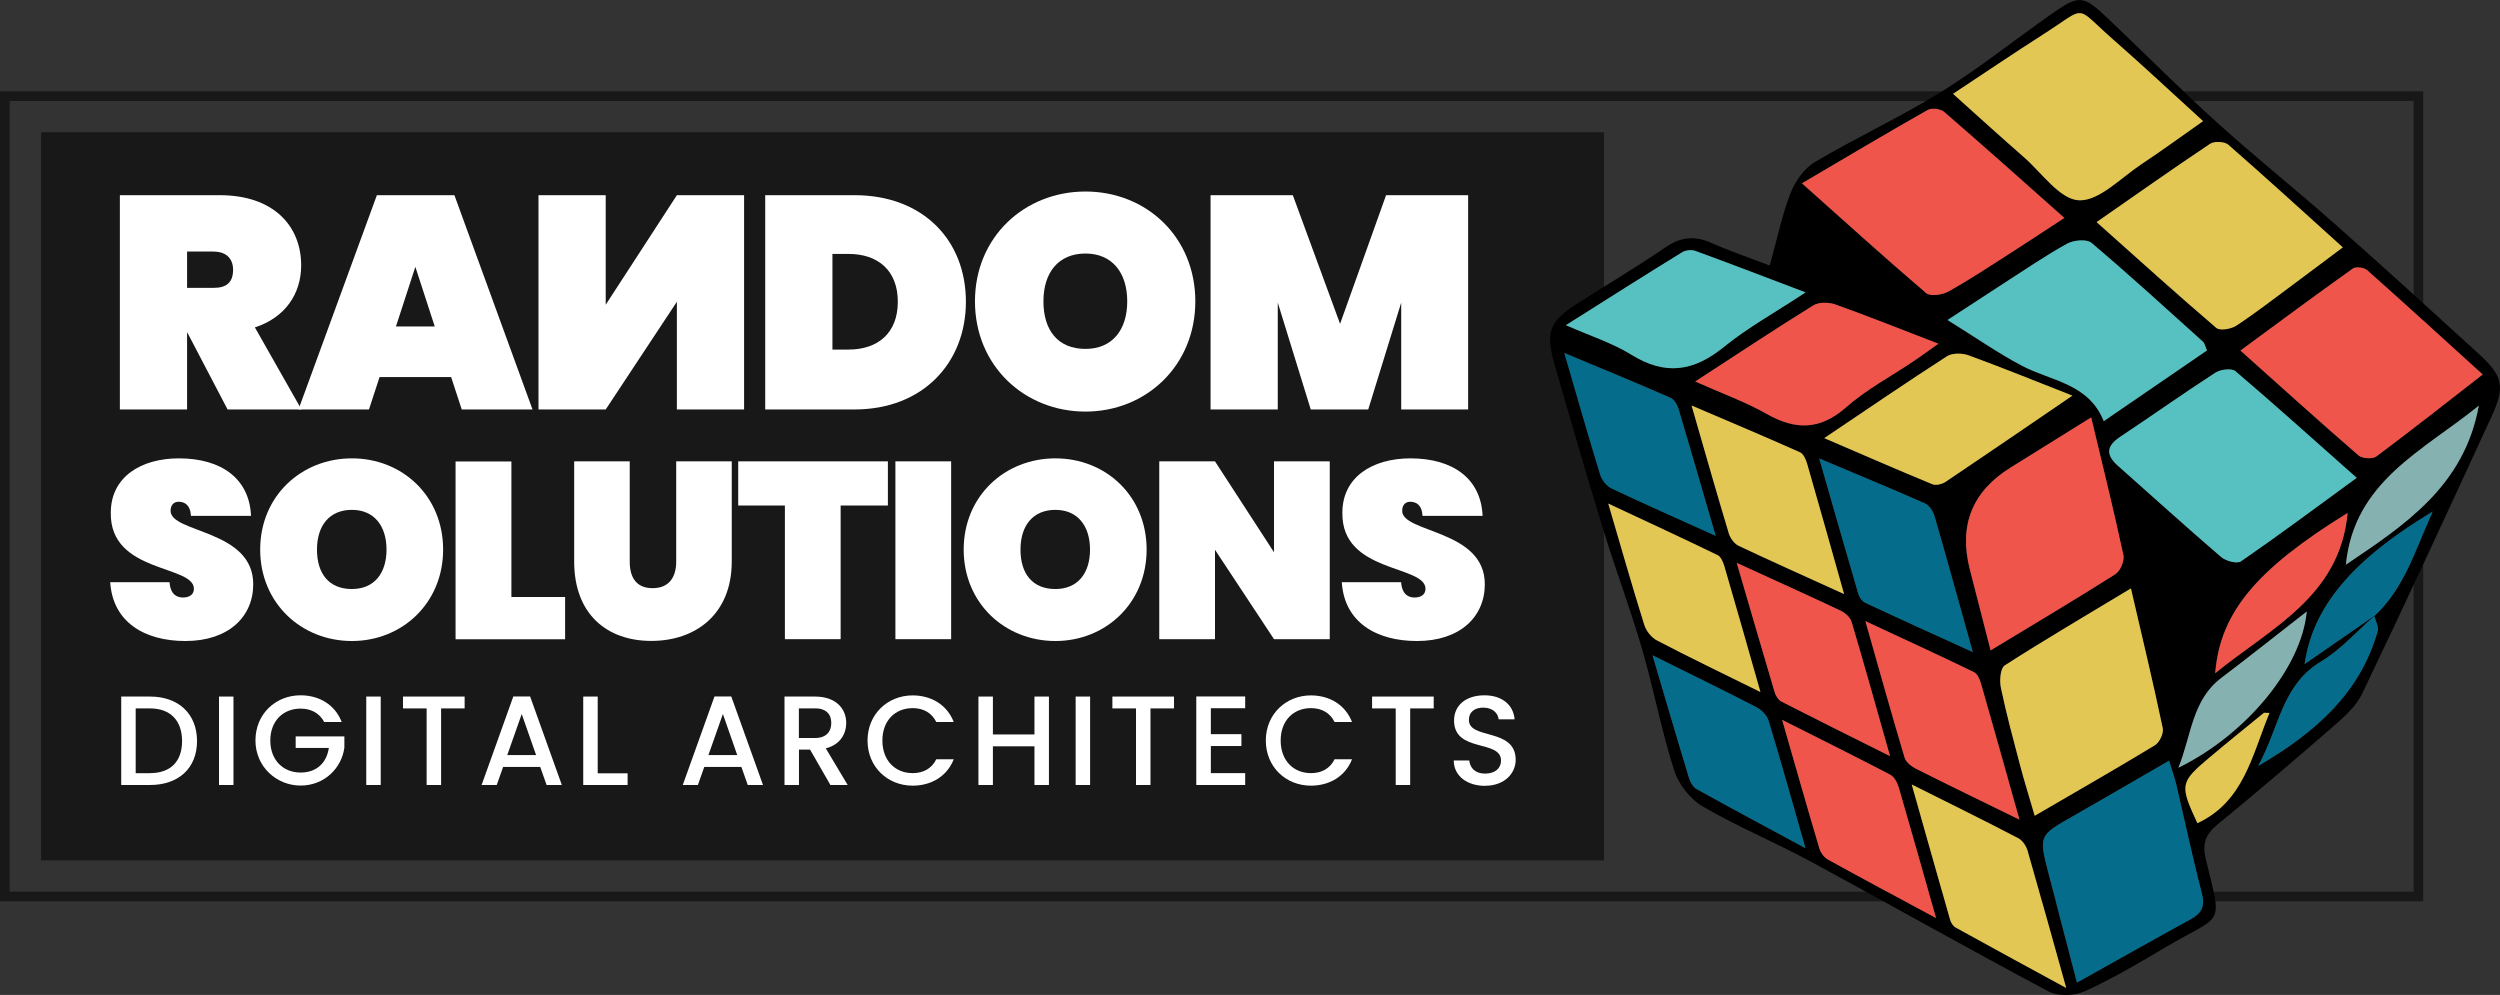 <?xml version="1.0" encoding="UTF-8"?><svg id="Layer_1" xmlns="http://www.w3.org/2000/svg" viewBox="0 0 259.24 103.17"><rect x="0" y="0" width="259.24" height="103.17" fill="#333333" stroke="none"/><defs><style>.cls-1{fill:none;stroke:#181818;stroke-miterlimit:10;}.cls-2,.cls-3,.cls-4,.cls-5,.cls-6,.cls-7,.cls-8,.cls-9{stroke-width:0px;}.cls-3{fill:#57c0c0;}.cls-4{fill:#181818;}.cls-5{fill:#056d8b;}.cls-6{fill:#85b2b0;}.cls-7{fill:#e3c754;}.cls-8{fill:#fff;}.cls-9{fill:#ef554a;}</style></defs><rect class="cls-1" x=".5" y="9.97" width="250.28" height="82.99"/><rect class="cls-4" x="4.26" y="13.71" width="162.07" height="75.51"/><path class="cls-8" d="m20.43,76.85c0,2.82-1.93,4.55-4.87,4.55h-2.99v-9.17h2.99c2.94,0,4.87,1.78,4.87,4.62Zm-4.87,3.32c2.16,0,3.32-1.24,3.32-3.32s-1.16-3.39-3.32-3.39h-1.49v6.72h1.49Z"/><path class="cls-8" d="m22.71,72.23h1.5v9.17h-1.5v-9.17Z"/><path class="cls-8" d="m35.43,74.87h-1.81c-.49-.92-1.36-1.39-2.45-1.39-1.82,0-3.14,1.29-3.14,3.31s1.32,3.32,3.14,3.32c1.66,0,2.7-1,2.93-2.55h-3.44v-1.2h5.05v1.17c-.28,2.12-2.07,3.93-4.54,3.93s-4.68-1.93-4.68-4.68,2.1-4.68,4.68-4.68c1.91,0,3.56.96,4.26,2.76Z"/><path class="cls-8" d="m37.98,72.23h1.5v9.17h-1.5v-9.17Z"/><path class="cls-8" d="m41.78,72.23h6.4v1.23h-2.44v7.94h-1.5v-7.94h-2.45v-1.23Z"/><path class="cls-8" d="m56.01,79.53h-3.84l-.66,1.87h-1.57l3.29-9.18h1.74l3.29,9.18h-1.58l-.66-1.87Zm-1.91-5.49l-1.5,4.26h2.99l-1.49-4.26Z"/><path class="cls-8" d="m61.98,72.23v7.96h3.1v1.21h-4.6v-9.17h1.5Z"/><path class="cls-8" d="m76.87,79.53h-3.84l-.66,1.87h-1.57l3.29-9.18h1.74l3.29,9.18h-1.58l-.66-1.87Zm-1.91-5.49l-1.5,4.26h2.99l-1.49-4.26Z"/><path class="cls-8" d="m84.5,72.23c2.18,0,3.25,1.25,3.25,2.74,0,1.08-.58,2.24-2.12,2.63l2.27,3.8h-1.79l-2.11-3.67h-1.15v3.67h-1.5v-9.17h3.17Zm0,1.23h-1.66v3.07h1.66c1.17,0,1.7-.65,1.7-1.56s-.53-1.52-1.7-1.52Z"/><path class="cls-8" d="m94.64,72.11c1.91,0,3.56.96,4.26,2.76h-1.81c-.49-.98-1.36-1.44-2.45-1.44-1.82,0-3.14,1.29-3.14,3.36s1.32,3.38,3.14,3.38c1.09,0,1.97-.46,2.45-1.44h1.81c-.7,1.79-2.35,2.74-4.26,2.74-2.59,0-4.68-1.93-4.68-4.68s2.1-4.68,4.68-4.68Z"/><path class="cls-8" d="m107.27,77.39h-4.31v4.01h-1.5v-9.17h1.5v3.93h4.31v-3.93h1.5v9.17h-1.5v-4.01Z"/><path class="cls-8" d="m111.54,72.23h1.5v9.17h-1.5v-9.17Z"/><path class="cls-8" d="m115.34,72.23h6.4v1.23h-2.44v7.94h-1.5v-7.94h-2.45v-1.23Z"/><path class="cls-8" d="m129.12,73.44h-3.56v2.69h3.17v1.23h-3.17v2.81h3.56v1.23h-5.07v-9.18h5.07v1.23Z"/><path class="cls-8" d="m135.94,72.11c1.91,0,3.56.96,4.26,2.76h-1.81c-.49-.98-1.36-1.44-2.45-1.44-1.82,0-3.14,1.29-3.14,3.36s1.32,3.38,3.14,3.38c1.1,0,1.97-.46,2.45-1.44h1.81c-.7,1.79-2.35,2.74-4.26,2.74-2.59,0-4.68-1.93-4.68-4.68s2.1-4.68,4.68-4.68Z"/><path class="cls-8" d="m142.27,72.23h6.4v1.23h-2.44v7.94h-1.5v-7.94h-2.45v-1.23Z"/><path class="cls-8" d="m154,81.49c-1.83,0-3.25-1-3.25-2.63h1.61c.07.75.59,1.36,1.64,1.36s1.65-.57,1.65-1.35c0-2.22-4.87-.78-4.87-4.16,0-1.61,1.28-2.61,3.15-2.61,1.75,0,2.99.92,3.13,2.49h-1.66c-.05-.62-.59-1.19-1.54-1.21-.87-.03-1.54.4-1.54,1.28,0,2.07,4.85.78,4.85,4.13,0,1.37-1.12,2.69-3.17,2.69Z"/><path class="cls-8" d="m22.79,20.24c5.59,0,8.44,3.2,8.44,7.28,0,2.92-1.63,5.4-4.8,6.43l4.83,8.51h-7.66l-4.17-7.97h-.03v7.97h-6.97v-22.22h10.36Zm-.63,5.84h-2.76v3.77h2.76c1.32,0,2.01-.56,2.01-1.88,0-1.13-.69-1.88-2.01-1.88Z"/><path class="cls-8" d="m46.77,39.1h-7.41l-1.1,3.36h-7.31l8.13-22.22h8.04l8.1,22.22h-7.34l-1.1-3.36Zm-3.7-11.43l-2.01,6.18h4.02l-2.01-6.18Z"/><path class="cls-8" d="m62.81,20.24v11.36s7.38-11.36,7.38-11.36h6.97v22.22h-6.97v-11.17s-7.38,11.17-7.38,11.17h-6.97v-22.22h6.97Z"/><path class="cls-8" d="m100.16,31.29c0,6.34-4.46,11.17-11.55,11.17h-9.26v-22.22h9.26c7.09,0,11.55,4.65,11.55,11.05Zm-12.18,4.96c3.08,0,5.12-1.73,5.12-4.96s-2.04-4.96-5.12-4.96h-1.66v9.92h1.66Z"/><path class="cls-8" d="m112.56,42.68c-6.31,0-11.46-4.74-11.46-11.43s5.15-11.39,11.46-11.39,11.39,4.71,11.39,11.39-5.12,11.43-11.39,11.43Zm0-6.5c2.79,0,4.33-1.98,4.33-4.93s-1.54-4.96-4.33-4.96-4.36,1.95-4.36,4.96,1.51,4.93,4.36,4.93Z"/><path class="cls-8" d="m125.52,20.24h8.54l4.9,13.34,4.77-13.34h8.51v22.22h-6.94v-11.08l-3.42,11.08h-5.96l-3.42-11.08v11.08h-6.97v-22.22Z"/><path class="cls-8" d="m19.22,66.47c-4.22,0-7.53-1.95-7.79-6.1h6.15c.1,1.35.83,1.59,1.41,1.59s1.12-.26,1.12-.91c-.03-2.5-8.73-1.59-8.62-7.89,0-3.7,3.13-5.63,7.06-5.63,4.45,0,7.32,2.14,7.48,5.96h-6.23c-.05-1.12-.65-1.46-1.28-1.46-.47,0-.83.31-.83.94,0,2.32,8.57,1.93,8.57,7.61,0,3.39-2.58,5.89-7.03,5.89Z"/><path class="cls-8" d="m36.49,66.47c-5.24,0-9.51-3.93-9.51-9.48s4.27-9.46,9.51-9.46,9.46,3.91,9.46,9.46-4.25,9.48-9.46,9.48Zm0-5.39c2.32,0,3.59-1.64,3.59-4.09s-1.28-4.12-3.59-4.12-3.62,1.61-3.62,4.12,1.25,4.09,3.62,4.09Z"/><path class="cls-8" d="m53.03,47.84v14.07h5.57v4.38h-11.36v-18.44h5.78Z"/><path class="cls-8" d="m59.54,47.84h5.76v10.39c0,1.59.63,2.76,2.37,2.76s2.45-1.17,2.45-2.76v-10.39h5.76v10.39c0,5.44-3.72,8.23-8.34,8.23s-8-2.79-8-8.23v-10.39Z"/><path class="cls-8" d="m76.55,47.84h15.52v4.58h-4.9v13.86h-5.78v-13.86h-4.84v-4.58Z"/><path class="cls-8" d="m92.85,47.84h5.78v18.44h-5.78v-18.44Z"/><path class="cls-8" d="m109.44,66.47c-5.24,0-9.51-3.93-9.51-9.48s4.27-9.46,9.51-9.46,9.46,3.91,9.46,9.46-4.25,9.48-9.46,9.48Zm0-5.39c2.32,0,3.59-1.64,3.59-4.09s-1.28-4.12-3.59-4.12-3.62,1.61-3.62,4.12,1.25,4.09,3.62,4.09Z"/><path class="cls-8" d="m137.89,47.84v18.44h-5.78l-6.12-9.27v9.27h-5.78v-18.44h5.78l6.12,9.43v-9.43h5.78Z"/><path class="cls-8" d="m146.93,66.47c-4.22,0-7.53-1.95-7.79-6.1h6.15c.1,1.35.83,1.59,1.41,1.59s1.12-.26,1.12-.91c-.03-2.5-8.73-1.59-8.62-7.89,0-3.7,3.13-5.63,7.06-5.63,4.45,0,7.32,2.14,7.48,5.96h-6.23c-.05-1.12-.65-1.46-1.28-1.46-.47,0-.83.31-.83.94,0,2.32,8.57,1.93,8.57,7.61,0,3.39-2.58,5.89-7.03,5.89Z"/><path class="cls-2" d="m183.52,27.53c.74-2.68,1.24-5.14,2.13-7.45.48-1.24,1.41-2.6,2.52-3.26,4.28-2.54,8.84-4.64,13.07-7.26,3.95-2.45,7.61-5.38,11.42-8.06,2.96-2.08,3.31-2.06,5.98.47,3.75,3.55,7.37,7.22,11.2,10.68,4,3.62,8.23,7,12.27,10.57,4.99,4.41,9.92,8.9,14.84,13.39,2.61,2.38,2.86,3.43,1.41,6.59-4.42,9.6-8.85,19.21-13.42,28.74-.66,1.38-1.99,2.51-3.18,3.55-3.9,3.4-7.84,6.75-11.84,10.03-1.22,1-1.57,2-1.19,3.55,1.74,7.24,1.87,5.57-4.23,9.19-2.71,1.61-5.44,3.22-8.3,4.52-1.07.49-2.79.56-3.79.02-8.26-4.39-16.4-9-24.62-13.45-3.69-1.99-7.58-3.61-11.2-5.71-1.3-.76-2.52-2.3-2.98-3.74-1.32-4.13-2.12-8.42-3.33-12.59-1.19-4.09-2.7-8.09-3.96-12.17-1.75-5.69-3.4-11.41-5.06-17.13-1.05-3.65-.65-4.66,2.47-6.64,3-1.91,6.06-3.73,9-5.74,1.59-1.09,3.05-1.19,4.76-.43,1.84.82,3.75,1.46,6.03,2.34Zm62.74,36.3c-1.85,1.61-3.51,3.53-5.58,4.77-4.08,2.44-4.31,6.81-6.53,10.84,6.09-3.56,10.59-7.64,12.4-13.99.13-.45-.22-1.04-.35-1.56,3.08-2.84,4.2-6.7,6.05-10.84-8.45,5.09-12.43,9.95-13.28,15.82,2.43-1.68,4.85-3.36,7.28-5.04Zm-1.88-14.28c-4.36-3.87-8.42-7.52-12.57-11.06-.39-.33-1.56-.19-2.09.16-3.32,2.15-6.53,4.44-9.83,6.62-1.46.97-1.56,1.89-.26,3.04,3.56,3.15,7.08,6.35,10.69,9.45.49.42,1.65.73,2.06.45,3.96-2.74,7.82-5.62,12-8.66Zm-57.51-30.55c4.55,4.06,8.66,7.79,12.89,11.39.43.37,1.69.18,2.32-.18,2.25-1.26,4.41-2.7,6.59-4.09,1.73-1.1,3.44-2.24,5.41-3.53-4.36-3.86-8.39-7.47-12.47-11-.37-.32-1.3-.43-1.71-.19-4.2,2.38-8.35,4.85-13.01,7.59Zm15.65-9.27c2.65,2.37,4.96,4.48,7.32,6.54,1.88,1.64,3.75,4.41,5.73,4.5,2.1.09,4.35-2.33,6.48-3.74,2.11-1.39,4.15-2.89,6.4-4.47-3.31-3.02-6.25-5.78-9.29-8.43-4.17-3.64-2.6-3.55-7.32-.54-3.04,1.94-6.02,3.96-9.32,6.14Zm14.89,13.31c4.33,3.85,8.32,7.47,12.41,10.97.38.32,1.55.12,2.09-.24,2.02-1.33,3.94-2.82,5.88-4.26,1.64-1.22,3.27-2.45,5.15-3.85-4.18-3.77-7.98-7.25-11.87-10.64-.39-.34-1.46-.39-1.89-.1-3.82,2.55-7.57,5.2-11.77,8.12Zm40.04,15.79c-4.2-3.81-8.06-7.34-11.97-10.81-.32-.28-1.17-.4-1.48-.18-3.85,2.74-7.64,5.55-11.67,8.51,4.29,3.84,8.23,7.4,12.25,10.88.38.33,1.45.39,1.85.1,3.61-2.69,7.14-5.49,11.04-8.51Zm-40.61,4.46c-3.03,1.89-5.69,3.54-8.34,5.19q-5.99,3.72-4.25,10.55c.69,2.69,1.38,5.38,2.16,8.42,4.61-2.79,8.82-5.29,12.95-7.91.51-.32.95-1.39.82-1.98-1-4.64-2.14-9.24-3.34-14.27Zm12.01-6.95c-.21-.46-.25-.74-.4-.88-3.83-3.45-7.64-6.93-11.57-10.26-.49-.42-1.84-.3-2.52.08-2.25,1.24-4.38,2.71-6.55,4.1-1.72,1.1-3.42,2.23-5.86,3.82,2.98,1.85,5.25,3.45,7.69,4.73,3.05,1.61,6.95,1.83,8.51,5.76,3.73-2.56,7.23-4.95,10.71-7.34Zm-7.89,24.69c-4.6,2.77-8.89,5.29-13.08,7.98-.46.29-.55,1.59-.39,2.34.56,2.69,1.28,5.34,1.98,8,.44,1.67.96,3.32,1.52,5.25,4.41-2.57,8.47-4.88,12.46-7.31.47-.29.93-1.24.82-1.76-1-4.72-2.12-9.41-3.3-14.5Zm-5.59,40.85c4.27-2.38,8-4.49,11.76-6.55,1.16-.64,1.54-1.36,1.17-2.74-.97-3.67-1.74-7.39-2.61-11.09-.19-.81-.47-1.6-.78-2.62-3.56,2.06-6.76,3.94-9.99,5.77-3.51,2-3.53,1.98-2.5,5.95.94,3.65,1.9,7.29,2.94,11.28Zm-.49-60.85c-4-1.57-7.36-2.94-10.77-4.18-.66-.24-1.69-.25-2.24.11-4.13,2.66-8.18,5.43-12.71,8.48,4,1.72,7.59,3.29,11.21,4.78.36.15,1,0,1.36-.24,4.26-2.86,8.49-5.77,13.15-8.94Zm-39.1-1.47c2.85,1.27,5.22,2.11,7.37,3.34,3,1.71,5.54,1.74,8.28-.67,2.1-1.85,4.65-3.2,7-4.78.75-.51,1.48-1.05,2.56-1.81-3.9-1.5-7.26-2.85-10.68-4.07-.68-.24-1.71-.26-2.29.1-3.97,2.46-7.86,5.05-12.24,7.89Zm-13.41-5.84c2.61,1.15,4.86,1.86,6.81,3.07,3.51,2.18,6.46,1.73,9.59-.82,2.45-2,5.26-3.55,8.46-5.65-4.23-1.6-7.81-2.98-11.42-4.3-.4-.15-1.02-.08-1.38.14-3.89,2.4-7.74,4.84-12.06,7.56Zm26.28,13.82c1.47,5.1,2.74,9.57,4.05,14.03.1.36.4.78.72.93,3.52,1.65,7.07,3.25,11.15,5.11-1.45-5.17-2.68-9.66-3.98-14.13-.14-.49-.53-1.09-.97-1.28-3.43-1.51-6.9-2.94-10.97-4.66Zm20.78,37.46c-1.45-5.16-2.7-9.64-3.99-14.12-.13-.44-.38-1.02-.73-1.19-3.5-1.7-7.04-3.32-11.26-5.29,1.49,5.25,2.74,9.72,4.07,14.17.14.46.7.9,1.18,1.14,3.37,1.7,6.77,3.34,10.75,5.29Zm-11.19-3.66c1.45,5.13,2.71,9.6,3.99,14.06.08.29.3.63.56.77,3.61,2,7.24,3.96,11.47,6.27-1.47-5.24-2.7-9.73-4-14.2-.14-.5-.52-1.09-.96-1.32-3.46-1.8-6.96-3.52-11.06-5.58Zm-7.02-19.74c-1.41-5.02-2.6-9.27-3.83-13.51-.13-.44-.38-1.02-.74-1.18-3.53-1.58-7.1-3.08-11.24-4.85,1.42,4.93,2.61,9.1,3.86,13.26.15.49.56,1.07,1.01,1.28,3.4,1.61,6.84,3.15,10.94,5.01Zm-11.13-3.24c1.45,4.95,2.68,9.2,3.94,13.43.11.36.37.79.69.95,3.54,1.81,7.1,3.57,11.27,5.66-1.45-5.13-2.68-9.55-3.99-13.93-.14-.47-.68-.94-1.15-1.16-3.35-1.58-6.72-3.1-10.76-4.95Zm20.67,36.83c-1.43-5.03-2.62-9.28-3.86-13.52-.15-.5-.48-1.13-.9-1.35-3.51-1.84-7.07-3.6-11.2-5.68,1.42,4.93,2.62,9.17,3.88,13.39.13.42.49.89.88,1.1,3.51,1.94,7.06,3.83,11.2,6.06Zm-22.85-39.63c-1.42-4.89-2.62-9.05-3.86-13.19-.13-.43-.45-.96-.82-1.13-3.48-1.52-6.99-2.97-11.02-4.66,1.35,4.63,2.49,8.64,3.72,12.63.17.55.67,1.18,1.18,1.42,3.33,1.59,6.71,3.07,10.8,4.92Zm4.64,16.19c-1.37-4.78-2.53-8.88-3.72-12.97-.13-.45-.36-1.04-.72-1.22-3.56-1.73-7.16-3.4-11.34-5.35,1.38,4.69,2.51,8.64,3.73,12.56.2.63.73,1.33,1.3,1.62,3.35,1.75,6.75,3.38,10.75,5.36Zm-11.2-3.81c1.4,4.71,2.57,8.72,3.78,12.71.13.44.42.96.79,1.17,3.54,1.97,7.11,3.87,11.29,6.13-1.4-4.9-2.57-9.07-3.82-13.21-.17-.55-.71-1.12-1.24-1.39-3.35-1.73-6.75-3.38-10.8-5.4Zm72.08-14.75c-9.48,5.86-13.23,10.35-13.73,16.62,5.76-4.7,12.93-7.94,13.73-16.62Zm-17.54,26.43c7.13-3.5,12.78-10.46,13.31-16.2-3.02,2.35-5.91,4.65-8.85,6.88-3.04,2.3-3.08,5.87-4.46,9.33Zm17.37-21.07c6.05-4.07,12.26-8.11,13.78-16.48-5.77,4.67-12.93,7.84-13.78,16.48Zm-7.92,15.38c-.44,0-.55-.03-.6,0-1.87,1.53-3.76,3.04-5.6,4.6-3.09,2.61-3.12,2.84-1.28,6.83,4.81-2.22,5.65-7.01,7.48-11.44Z"/><path class="cls-3" d="m244.38,49.55c-4.18,3.05-8.04,5.93-12,8.66-.41.28-1.57-.03-2.06-.45-3.61-3.1-7.13-6.3-10.69-9.45-1.31-1.16-1.21-2.07.26-3.04,3.29-2.18,6.51-4.48,9.83-6.62.53-.35,1.7-.49,2.09-.16,4.15,3.54,8.21,7.2,12.57,11.06Z"/><path class="cls-9" d="m186.87,19c4.66-2.74,8.81-5.21,13.01-7.59.42-.24,1.34-.13,1.71.19,4.09,3.53,8.12,7.13,12.47,11-1.97,1.29-3.68,2.42-5.41,3.53-2.18,1.39-4.33,2.83-6.59,4.09-.63.36-1.89.54-2.32.18-4.23-3.6-8.34-7.34-12.89-11.39Z"/><path class="cls-7" d="m202.52,9.73c3.3-2.18,6.28-4.2,9.32-6.14,4.72-3.01,3.16-3.1,7.32.54,3.03,2.65,5.97,5.41,9.29,8.43-2.24,1.57-4.29,3.07-6.4,4.47-2.13,1.41-4.38,3.83-6.48,3.74-1.97-.09-3.85-2.86-5.73-4.5-2.36-2.06-4.68-4.17-7.32-6.54Z"/><path class="cls-7" d="m217.41,23.03c4.2-2.92,7.95-5.57,11.77-8.12.44-.29,1.51-.24,1.89.1,3.88,3.39,7.69,6.87,11.87,10.64-1.87,1.4-3.5,2.63-5.15,3.85-1.95,1.44-3.86,2.93-5.88,4.26-.54.36-1.71.56-2.09.24-4.09-3.5-8.09-7.11-12.41-10.97Z"/><path class="cls-9" d="m257.46,38.82c-3.89,3.03-7.43,5.82-11.04,8.51-.39.29-1.46.23-1.85-.1-4.02-3.48-7.96-7.05-12.25-10.88,4.03-2.96,7.83-5.78,11.67-8.51.31-.22,1.17-.1,1.48.18,3.91,3.47,7.77,7,11.97,10.81Z"/><path class="cls-9" d="m216.85,43.28c1.2,5.03,2.34,9.63,3.34,14.27.13.59-.31,1.65-.82,1.98-4.13,2.62-8.35,5.12-12.95,7.91-.78-3.04-1.47-5.73-2.16-8.42q-1.74-6.84,4.25-10.55c2.66-1.65,5.31-3.31,8.34-5.19Z"/><path class="cls-3" d="m228.86,36.33c-3.48,2.39-6.98,4.79-10.71,7.34-1.56-3.93-5.46-4.15-8.51-5.76-2.43-1.29-4.71-2.88-7.69-4.73,2.43-1.59,4.14-2.71,5.86-3.82,2.17-1.39,4.3-2.86,6.55-4.1.68-.37,2.03-.49,2.52-.08,3.93,3.33,7.74,6.81,11.57,10.26.16.14.2.42.4.88Z"/><path class="cls-7" d="m220.97,61.02c1.18,5.09,2.31,9.78,3.3,14.5.11.52-.34,1.48-.82,1.76-3.99,2.42-8.05,4.74-12.46,7.31-.56-1.93-1.08-3.58-1.52-5.25-.7-2.66-1.42-5.31-1.98-8-.16-.75-.07-2.04.39-2.34,4.19-2.69,8.49-5.21,13.08-7.98Z"/><path class="cls-5" d="m215.38,101.88c-1.04-3.99-2-7.63-2.94-11.28-1.03-3.97-1.01-3.95,2.5-5.95,3.23-1.84,6.43-3.72,9.99-5.77.31,1.02.59,1.81.78,2.62.87,3.7,1.64,7.42,2.61,11.09.36,1.38,0,2.11-1.17,2.74-3.76,2.06-7.48,4.16-11.76,6.55Z"/><path class="cls-7" d="m214.89,41.03c-4.66,3.18-8.89,6.08-13.15,8.94-.36.24-.99.39-1.36.24-3.62-1.49-7.21-3.06-11.21-4.78,4.53-3.05,8.59-5.82,12.71-8.48.55-.36,1.58-.35,2.24-.11,3.4,1.24,6.76,2.61,10.77,4.18Z"/><path class="cls-9" d="m175.79,39.56c4.38-2.85,8.27-5.43,12.24-7.89.57-.36,1.61-.34,2.29-.1,3.41,1.22,6.78,2.57,10.68,4.07-1.08.77-1.81,1.31-2.56,1.81-2.34,1.58-4.89,2.92-7,4.78-2.74,2.41-5.28,2.37-8.28.67-2.15-1.22-4.52-2.07-7.37-3.34Z"/><path class="cls-3" d="m162.37,33.72c4.31-2.72,8.17-5.17,12.06-7.56.36-.22.98-.29,1.38-.14,3.61,1.32,7.19,2.7,11.42,4.3-3.19,2.11-6.01,3.66-8.46,5.65-3.13,2.55-6.08,3-9.59.82-1.95-1.21-4.2-1.92-6.81-3.07Z"/><path class="cls-5" d="m188.65,47.55c4.07,1.71,7.54,3.14,10.97,4.66.43.19.82.79.97,1.28,1.3,4.47,2.53,8.96,3.98,14.13-4.08-1.86-7.63-3.46-11.15-5.11-.32-.15-.62-.57-.72-.93-1.31-4.46-2.58-8.93-4.05-14.03Z"/><path class="cls-9" d="m209.43,85.01c-3.98-1.95-7.37-3.59-10.75-5.29-.47-.24-1.04-.68-1.18-1.14-1.33-4.45-2.58-8.92-4.07-14.17,4.22,1.97,7.76,3.59,11.26,5.29.36.17.61.75.73,1.19,1.29,4.48,2.54,8.96,3.99,14.12Z"/><path class="cls-7" d="m198.24,81.35c4.1,2.05,7.6,3.77,11.06,5.58.44.23.82.82.96,1.32,1.29,4.47,2.53,8.95,4,14.2-4.24-2.31-7.86-4.27-11.47-6.27-.25-.14-.47-.48-.56-.77-1.28-4.46-2.54-8.93-3.99-14.06Z"/><path class="cls-7" d="m191.22,61.6c-4.09-1.86-7.53-3.4-10.94-5.01-.44-.21-.86-.79-1.01-1.28-1.25-4.16-2.44-8.33-3.86-13.26,4.14,1.77,7.7,3.27,11.24,4.85.36.16.61.74.74,1.18,1.23,4.24,2.41,8.5,3.83,13.51Z"/><path class="cls-9" d="m180.09,58.37c4.04,1.85,7.42,3.37,10.76,4.95.47.22,1.01.69,1.15,1.16,1.31,4.39,2.53,8.8,3.99,13.93-4.17-2.08-7.73-3.85-11.27-5.66-.31-.16-.58-.59-.69-.95-1.26-4.24-2.49-8.48-3.94-13.43Z"/><path class="cls-9" d="m200.76,95.2c-4.15-2.23-7.69-4.12-11.2-6.06-.38-.21-.75-.68-.88-1.1-1.26-4.22-2.46-8.47-3.88-13.39,4.12,2.08,7.68,3.84,11.2,5.68.43.22.76.85.9,1.35,1.24,4.24,2.43,8.49,3.86,13.52Z"/><path class="cls-5" d="m177.91,55.57c-4.09-1.85-7.47-3.34-10.8-4.92-.51-.24-1.01-.87-1.18-1.42-1.23-3.99-2.37-8-3.72-12.63,4.03,1.69,7.54,3.14,11.02,4.66.37.16.69.7.82,1.13,1.24,4.14,2.43,8.3,3.86,13.19Z"/><path class="cls-7" d="m182.55,71.76c-4-1.97-7.4-3.61-10.75-5.36-.57-.3-1.11-1-1.3-1.62-1.23-3.92-2.35-7.86-3.73-12.56,4.18,1.96,7.78,3.62,11.34,5.35.36.17.59.77.72,1.22,1.2,4.09,2.36,8.19,3.72,12.97Z"/><path class="cls-5" d="m171.36,67.95c4.05,2.01,7.45,3.66,10.8,5.4.52.27,1.07.84,1.24,1.39,1.26,4.14,2.42,8.32,3.82,13.21-4.17-2.25-7.75-4.16-11.29-6.13-.37-.21-.66-.73-.79-1.17-1.22-3.99-2.39-8-3.78-12.71Z"/><path class="cls-9" d="m243.44,53.19c-.8,8.69-7.98,11.93-13.73,16.62.5-6.28,4.25-10.77,13.73-16.62Z"/><path class="cls-6" d="m225.89,79.62c1.38-3.45,1.42-7.03,4.46-9.33,2.94-2.23,5.83-4.53,8.85-6.88-.53,5.74-6.18,12.7-13.31,16.2Z"/><path class="cls-6" d="m243.26,58.55c.85-8.64,8.01-11.8,13.78-16.48-1.52,8.37-7.73,12.4-13.78,16.48Z"/><path class="cls-5" d="m246.26,63.82c-2.43,1.68-4.85,3.36-7.28,5.04.85-5.87,4.83-10.73,13.28-15.82-1.85,4.14-2.98,8-6.05,10.84l.06-.06Z"/><path class="cls-5" d="m246.21,63.88c.13.52.48,1.11.35,1.56-1.81,6.36-6.31,10.43-12.4,13.99,2.22-4.03,2.45-8.4,6.53-10.84,2.07-1.24,3.73-3.16,5.58-4.77,0,0-.05.05-.05.05Z"/><path class="cls-7" d="m235.34,73.92c-1.83,4.43-2.67,9.21-7.48,11.44-1.85-3.99-1.82-4.22,1.28-6.83,1.85-1.56,3.73-3.07,5.6-4.6.05-.04.16,0,.6,0Z"/></svg>